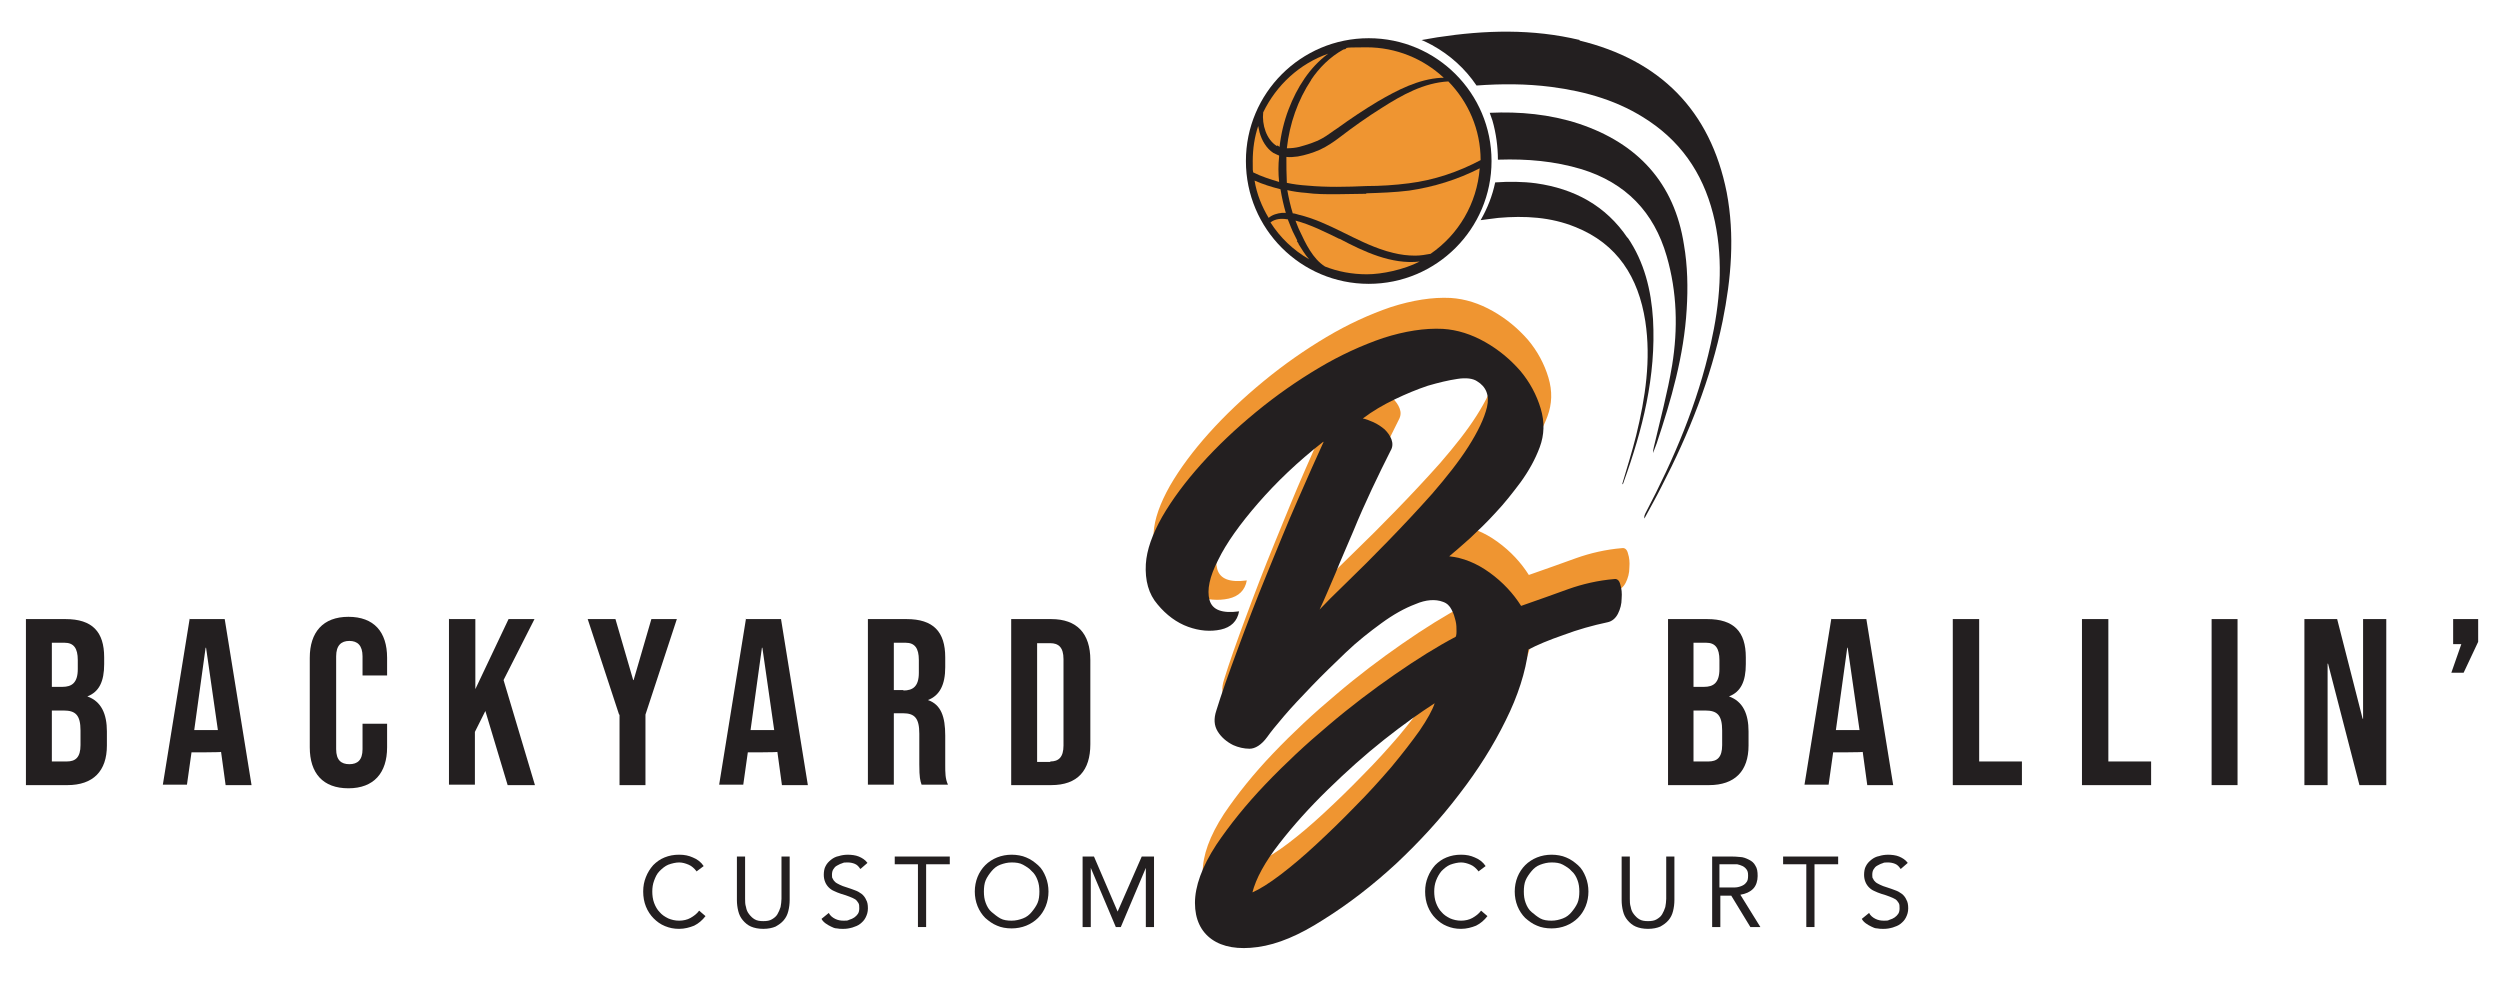 <svg xmlns="http://www.w3.org/2000/svg" viewBox="0 0 549.6 216.2"><defs><style>      .cls-1 {        fill: #231f20;      }      .cls-2 {        fill: #ef9531;      }    </style></defs><g><g id="Layer_1"><g><g><path class="cls-1" d="M153.1,191.5c-.5-.6-1-1.1-1.7-1.4s-1.4-.5-2.1-.5-1.6.2-2.4.5c-.7.3-1.3.8-1.9,1.4s-.9,1.3-1.2,2.1c-.3.8-.4,1.6-.4,2.4s.1,1.7.4,2.5c.3.8.7,1.5,1.2,2,.5.6,1.1,1,1.9,1.4.7.3,1.5.5,2.4.5s1.8-.2,2.5-.6c.7-.4,1.4-.9,1.9-1.6l1.4,1.2c-.7.9-1.5,1.6-2.5,2.1-1,.4-2.1.7-3.3.7s-2.1-.2-3.1-.6c-1-.4-1.8-1-2.5-1.7-.7-.7-1.3-1.6-1.7-2.6-.4-1-.6-2.1-.6-3.3s.2-2.2.6-3.2c.4-1,.9-1.8,1.6-2.6.7-.7,1.5-1.3,2.5-1.7,1-.4,2-.6,3.2-.6s2.1.2,3,.6c1,.4,1.8,1,2.4,1.9l-1.6,1.2Z"></path><path class="cls-1" d="M173.6,197.9c0,.8-.1,1.6-.3,2.4-.2.8-.5,1.4-1,2s-1.1,1-1.8,1.4c-.7.3-1.6.5-2.7.5s-2-.2-2.7-.5-1.3-.8-1.8-1.4-.8-1.2-1-2c-.2-.8-.3-1.6-.3-2.4v-9.6h1.8v9.3c0,.6,0,1.2.2,1.8.1.6.3,1.1.7,1.6s.7.8,1.2,1.1c.5.3,1.1.4,1.9.4s1.4-.1,1.9-.4c.5-.3.9-.6,1.2-1.1s.5-1,.7-1.6c.1-.6.2-1.2.2-1.8v-9.3h1.8v9.6Z"></path><path class="cls-1" d="M189.1,191c-.3-.5-.7-.9-1.2-1.1-.5-.2-1-.3-1.6-.3s-.8,0-1.2.2c-.4.1-.7.3-1.1.5s-.6.5-.8.8c-.2.3-.3.7-.3,1.2s0,.7.2.9c.1.3.3.5.5.7.2.2.6.4,1,.6s.9.4,1.6.6c.6.2,1.2.4,1.7.6.6.2,1.1.5,1.5.8s.8.8,1,1.3c.3.5.4,1.1.4,1.9s-.2,1.4-.5,2c-.3.6-.7,1-1.2,1.4-.5.4-1.1.6-1.7.8-.7.2-1.3.3-2,.3s-.9,0-1.4-.1c-.5,0-.9-.2-1.3-.4s-.8-.4-1.2-.7c-.4-.3-.7-.6-.9-1l1.6-1.3c.3.6.8,1,1.4,1.3s1.2.4,1.9.4.8,0,1.2-.2c.4-.1.8-.3,1.1-.5.3-.2.6-.5.8-.8.2-.3.3-.7.3-1.2s0-.9-.2-1.2-.4-.6-.7-.8c-.3-.2-.8-.4-1.3-.6s-1.1-.4-1.8-.6c-.6-.2-1.1-.4-1.5-.6-.5-.2-.9-.5-1.2-.8-.3-.3-.6-.7-.8-1.2s-.3-1-.3-1.6.1-1.4.4-1.9c.3-.6.7-1,1.2-1.4.5-.4,1.1-.7,1.7-.8.6-.2,1.3-.3,2-.3s1.7.1,2.4.4c.7.3,1.4.7,1.9,1.4l-1.5,1.3Z"></path><path class="cls-1" d="M208.7,190h-5.1v13.8h-1.8v-13.8h-5.1v-1.7h12.1v1.7Z"></path><path class="cls-1" d="M222.4,204.1c-1.2,0-2.3-.2-3.2-.6-1-.4-1.8-1-2.6-1.7-.7-.7-1.3-1.6-1.7-2.6-.4-1-.6-2.1-.6-3.2s.2-2.2.6-3.2c.4-1,1-1.9,1.7-2.6s1.6-1.3,2.6-1.7c1-.4,2.1-.6,3.2-.6s2.3.2,3.2.6c1,.4,1.8,1,2.6,1.7s1.3,1.6,1.7,2.6c.4,1,.6,2.1.6,3.2s-.2,2.2-.6,3.2c-.4,1-1,1.9-1.7,2.6-.7.7-1.6,1.3-2.6,1.7-1,.4-2.1.6-3.2.6ZM222.4,202.4c.9,0,1.7-.2,2.5-.5s1.4-.8,1.9-1.4,1-1.3,1.3-2,.4-1.6.4-2.5-.1-1.7-.4-2.5-.7-1.5-1.3-2c-.5-.6-1.2-1-1.9-1.4s-1.6-.5-2.5-.5-1.7.2-2.5.5-1.4.8-1.9,1.4c-.5.6-1,1.3-1.3,2s-.4,1.6-.4,2.5.1,1.7.4,2.5.7,1.5,1.3,2,1.2,1,1.9,1.4,1.6.5,2.5.5Z"></path><path class="cls-1" d="M237.8,188.3h2.7l5.2,12.1h0l5.3-12.1h2.7v15.5h-1.8v-13h0l-5.5,13h-1.1l-5.5-13h0v13h-1.8v-15.5Z"></path><path class="cls-1" d="M325,191.5c-.5-.6-1-1.1-1.7-1.4-.7-.3-1.4-.5-2.1-.5s-1.6.2-2.4.5c-.7.3-1.3.8-1.9,1.4-.5.6-.9,1.3-1.2,2.1s-.4,1.6-.4,2.4.1,1.7.4,2.5c.3.8.7,1.5,1.2,2,.5.6,1.1,1,1.9,1.4.7.3,1.5.5,2.4.5s1.8-.2,2.5-.6c.7-.4,1.4-.9,1.9-1.6l1.4,1.2c-.7.9-1.5,1.6-2.5,2.1-1,.4-2.1.7-3.3.7s-2.1-.2-3.1-.6-1.8-1-2.5-1.7c-.7-.7-1.3-1.6-1.7-2.6-.4-1-.6-2.1-.6-3.3s.2-2.2.6-3.2c.4-1,.9-1.8,1.6-2.6.7-.7,1.5-1.3,2.5-1.7,1-.4,2-.6,3.2-.6s2.1.2,3,.6c1,.4,1.8,1,2.4,1.9l-1.6,1.2Z"></path><path class="cls-1" d="M341.1,204.1c-1.2,0-2.3-.2-3.2-.6-1-.4-1.8-1-2.6-1.7-.7-.7-1.3-1.6-1.7-2.6-.4-1-.6-2.1-.6-3.2s.2-2.2.6-3.2c.4-1,1-1.9,1.7-2.6s1.6-1.3,2.6-1.7c1-.4,2.1-.6,3.2-.6s2.3.2,3.2.6c1,.4,1.8,1,2.6,1.7s1.3,1.6,1.7,2.6c.4,1,.6,2.1.6,3.2s-.2,2.2-.6,3.2c-.4,1-1,1.9-1.7,2.6-.7.7-1.6,1.3-2.6,1.7-1,.4-2.1.6-3.2.6ZM341.1,202.4c.9,0,1.7-.2,2.5-.5s1.4-.8,1.9-1.4,1-1.3,1.3-2,.4-1.6.4-2.5-.1-1.7-.4-2.5-.7-1.5-1.3-2c-.5-.6-1.2-1-1.9-1.4s-1.6-.5-2.5-.5-1.7.2-2.5.5-1.4.8-1.9,1.4c-.5.6-1,1.3-1.3,2s-.4,1.6-.4,2.5.1,1.7.4,2.5.7,1.5,1.3,2,1.2,1,1.9,1.4,1.6.5,2.5.5Z"></path><path class="cls-1" d="M368.1,197.9c0,.8-.1,1.6-.3,2.4-.2.8-.5,1.4-1,2s-1.1,1-1.8,1.4c-.7.3-1.6.5-2.7.5s-2-.2-2.7-.5-1.3-.8-1.8-1.4-.8-1.2-1-2c-.2-.8-.3-1.6-.3-2.4v-9.6h1.8v9.3c0,.6,0,1.2.2,1.8.1.6.3,1.1.7,1.6s.7.8,1.2,1.1c.5.3,1.1.4,1.9.4s1.4-.1,1.9-.4c.5-.3.9-.6,1.2-1.1s.5-1,.7-1.6c.1-.6.2-1.2.2-1.8v-9.3h1.8v9.6Z"></path><path class="cls-1" d="M376.3,188.3h4c.7,0,1.5,0,2.2.1.7,0,1.4.3,2,.6s1.1.7,1.4,1.3c.4.6.5,1.3.5,2.3s-.3,2.1-1,2.8c-.7.7-1.6,1.1-2.8,1.3l4.4,7.1h-2.2l-4.2-6.9h-2.4v6.9h-1.8v-15.5ZM378.1,195.1h1.6c.5,0,1,0,1.6,0,.5,0,1-.1,1.5-.3s.8-.4,1.1-.8c.3-.3.4-.8.4-1.5s-.1-1-.3-1.3c-.2-.3-.5-.6-.9-.8s-.8-.3-1.2-.4c-.4,0-.9,0-1.3,0h-2.6v5.1Z"></path><path class="cls-1" d="M404,190h-5.1v13.8h-1.8v-13.8h-5.1v-1.7h12.1v1.7Z"></path><path class="cls-1" d="M417.8,191c-.3-.5-.7-.9-1.2-1.1-.5-.2-1-.3-1.6-.3s-.8,0-1.2.2c-.4.1-.7.3-1.1.5s-.6.5-.8.8c-.2.3-.3.7-.3,1.2s0,.7.2.9c.1.3.3.5.5.7.2.2.6.4,1,.6s.9.4,1.6.6c.6.2,1.2.4,1.7.6.6.2,1.1.5,1.5.8s.8.8,1,1.3c.3.5.4,1.1.4,1.9s-.2,1.4-.5,2c-.3.6-.7,1-1.2,1.4-.5.4-1.1.6-1.7.8-.7.2-1.3.3-2,.3s-.9,0-1.4-.1c-.5,0-.9-.2-1.3-.4s-.8-.4-1.2-.7c-.4-.3-.7-.6-.9-1l1.6-1.3c.3.6.8,1,1.4,1.3s1.2.4,1.9.4.8,0,1.2-.2c.4-.1.8-.3,1.1-.5.3-.2.6-.5.8-.8.2-.3.3-.7.3-1.2s0-.9-.2-1.2-.4-.6-.7-.8c-.3-.2-.8-.4-1.3-.6s-1.1-.4-1.8-.6c-.6-.2-1.1-.4-1.5-.6-.5-.2-.9-.5-1.2-.8-.3-.3-.6-.7-.8-1.2s-.3-1-.3-1.6.1-1.4.4-1.9c.3-.6.7-1,1.2-1.4.5-.4,1.1-.7,1.7-.8.6-.2,1.3-.3,2-.3s1.7.1,2.4.4c.7.3,1.4.7,1.9,1.4l-1.5,1.3Z"></path></g><g><path class="cls-1" d="M5.7,136.1h8.7c5.9,0,8.5,2.8,8.5,8.4v1.5c0,3.8-1.1,6.1-3.7,7.1h0c3.1,1.1,4.3,3.9,4.3,7.7v3.1c0,5.6-3,8.7-8.7,8.7H5.7v-36.5ZM13.7,151c2.1,0,3.4-.9,3.4-3.9v-2c0-2.6-.9-3.8-2.9-3.8h-2.8v9.7h2.2ZM14.7,167.4c1.9,0,3-.9,3-3.6v-3.2c0-3.4-1.1-4.4-3.7-4.4h-2.6v11.2h3.3Z"></path><path class="cls-1" d="M41.6,136.1h7.8l5.9,36.5h-5.7l-1-7.3h0c0,.1-6.5.1-6.5.1l-1,7.1h-5.3l5.9-36.5ZM47.9,160.5l-2.6-18.1h-.1l-2.5,18.1h5.2Z"></path><path class="cls-1" d="M68.1,164.2v-19.6c0-5.6,2.9-9,8.5-9s8.5,3.3,8.5,9v3.9h-5.4v-4.2c0-2.4-1.1-3.4-2.9-3.4s-2.9,1-2.9,3.4v20.4c0,2.4,1.1,3.3,2.9,3.3s2.9-.9,2.9-3.3v-5.6h5.4v5.2c0,5.6-2.9,9-8.5,9s-8.5-3.3-8.5-9Z"></path><path class="cls-1" d="M98.8,136.1h5.7v15.4l7.3-15.4h5.7l-6.8,13.4,6.9,23.1h-6l-4.9-16.3-2.3,4.6v11.6h-5.7v-36.5Z"></path><path class="cls-1" d="M136.1,157.1l-6.9-21h6.1l3.9,13.4h.1l3.9-13.4h5.6l-6.9,21v15.5h-5.7v-15.5Z"></path><path class="cls-1" d="M163.9,136.1h7.8l5.9,36.5h-5.7l-1-7.3h0c0,.1-6.5.1-6.5.1l-1,7.1h-5.3l5.9-36.5ZM170.2,160.5l-2.6-18.1h-.1l-2.5,18.1h5.2Z"></path><path class="cls-1" d="M190.8,136.1h8.5c5.9,0,8.5,2.8,8.5,8.4v2.2c0,3.8-1.2,6.2-3.8,7.2h0c2.9,1,3.8,3.7,3.8,7.8v6.4c0,1.8,0,3.1.6,4.4h-5.8c-.3-.9-.5-1.5-.5-4.5v-6.7c0-3.4-1-4.5-3.6-4.5h-2v15.7h-5.7v-36.5ZM198.6,151.8c2.1,0,3.4-.9,3.4-3.9v-2.8c0-2.6-.9-3.8-2.9-3.8h-2.6v10.4h2.1Z"></path><path class="cls-1" d="M222.3,136.1h8.8c5.7,0,8.6,3.2,8.6,9v18.5c0,5.8-2.8,9-8.6,9h-8.8v-36.5ZM230.9,167.4c1.8,0,2.9-.9,2.9-3.5v-19c0-2.6-1.1-3.5-2.9-3.5h-2.9v26.1h2.9Z"></path><path class="cls-1" d="M366.6,136.1h8.7c5.9,0,8.5,2.8,8.5,8.4v1.5c0,3.8-1.1,6.1-3.7,7.1h0c3.1,1.1,4.3,3.9,4.3,7.7v3.1c0,5.6-3,8.7-8.7,8.7h-9v-36.5ZM374.6,151c2.1,0,3.4-.9,3.4-3.9v-2c0-2.6-.9-3.8-2.9-3.8h-2.8v9.7h2.2ZM375.6,167.4c1.9,0,3-.9,3-3.6v-3.2c0-3.4-1.1-4.4-3.7-4.4h-2.6v11.2h3.3Z"></path><path class="cls-1" d="M402.5,136.1h7.8l5.9,36.5h-5.7l-1-7.3h0c0,.1-6.5.1-6.5.1l-1,7.1h-5.3l5.9-36.5ZM408.8,160.5l-2.6-18.1h-.1l-2.5,18.1h5.2Z"></path><path class="cls-1" d="M429.4,136.1h5.7v31.3h9.4v5.2h-15.2v-36.5Z"></path><path class="cls-1" d="M457.8,136.1h5.7v31.3h9.4v5.2h-15.2v-36.5Z"></path><path class="cls-1" d="M486.2,136.1h5.7v36.5h-5.7v-36.5Z"></path><path class="cls-1" d="M506.6,136.1h7.2l5.6,21.9h.1v-21.9h5.1v36.5h-5.9l-6.9-26.7h-.1v26.7h-5.1v-36.5Z"></path><path class="cls-1" d="M541.2,141.6h-1.9v-5.5h5.5v5l-3.2,6.8h-2.7l2.2-6.3Z"></path></g><g><circle class="cls-1" cx="300.9" cy="35.4" r="27"></circle><g><path class="cls-2" d="M292.5,90.4c-5.5,4.3-10.2,8.8-14.2,13.4-4,4.6-7,8.8-8.8,12.5-1.9,3.7-2.5,6.6-1.9,8.8.6,2.2,2.8,3,6.5,2.5-.4,2.2-1.8,3.5-4,4-2.3.5-4.7.3-7.2-.6-2.5-.9-4.8-2.6-6.7-4.9-2-2.3-2.8-5.3-2.6-8.9.2-3.1,1.4-6.5,3.6-10.4,2.2-3.8,5.1-7.7,8.6-11.6,3.5-3.9,7.5-7.7,12-11.4,4.5-3.7,9.1-6.9,13.8-9.7,4.7-2.8,9.5-5,14.2-6.6,4.7-1.5,9.1-2.2,13.1-2,3.2.2,6.3,1.2,9.3,2.9,3,1.7,5.5,3.8,7.7,6.3,2.1,2.5,3.6,5.3,4.5,8.3.9,3,.8,5.8-.2,8.5-1,2.7-2.4,5.2-4.2,7.7-1.8,2.4-3.6,4.7-5.5,6.7-1.9,2.1-3.8,3.9-5.6,5.6-1.9,1.6-3.4,3-4.6,4,3,.3,6,1.5,8.9,3.6,2.9,2.1,5.2,4.6,6.9,7.3,3.8-1.3,7.3-2.6,10.4-3.7,3.1-1.1,6.5-1.9,10.1-2.2.6-.1,1.1.3,1.3,1.2.3.9.4,1.9.3,3.1,0,1.2-.3,2.3-.8,3.3-.5,1-1.3,1.6-2.3,1.9-3.3.7-6.5,1.6-9.7,2.8-3.2,1.1-5.8,2.2-7.7,3.2-.6,4.9-2.3,10.2-5,15.6-2.7,5.5-6.1,10.9-10.2,16.2-4.1,5.4-8.7,10.4-13.8,15.2-5.2,4.8-10.5,8.9-16.1,12.4-5.3,3.4-10,5.4-14.4,6-4.3.6-7.7,0-10.1-1.7-2.4-1.7-3.7-4.4-3.7-8,0-3.6,1.5-7.9,4.7-12.8,2.9-4.3,6.5-8.8,10.8-13.3,4.3-4.5,8.9-8.8,13.8-12.9,4.8-4.1,9.7-7.8,14.6-11.2,4.9-3.4,9.4-6.2,13.4-8.3.1-.1.2-.5.2-1.2,0-.7,0-1.5-.2-2.3-.2-.8-.4-1.6-.9-2.5-.4-.8-1-1.4-1.9-1.7-1.6-.6-3.7-.5-6,.5-2.4.9-4.9,2.3-7.5,4.2s-5.3,4-7.9,6.5c-2.6,2.5-5.1,4.9-7.4,7.3-2.3,2.4-4.4,4.6-6.1,6.6-1.8,2.1-3,3.6-3.7,4.6-1.3,1.8-2.7,2.6-3.9,2.6s-2.5-.3-3.6-.8c-1.4-.7-2.6-1.7-3.4-3-.8-1.3-.9-2.8-.3-4.6,1.1-3.6,2.7-8.1,4.7-13.5,2-5.4,4.1-10.9,6.4-16.5,2.3-5.6,4.5-11.1,6.8-16.3,2.3-5.3,4.2-9.5,5.7-12.8ZM277,189.3c1.6-.7,3.7-2,6.2-3.9,2.5-1.9,5.1-4.1,7.9-6.7,2.8-2.6,5.6-5.3,8.5-8.3,2.9-2.9,5.5-5.8,8-8.7,2.4-2.9,4.5-5.6,6.2-8,1.7-2.5,2.8-4.5,3.3-6-3.1,2-6.8,4.6-11.1,8-4.3,3.4-8.4,7.1-12.4,11-4,3.9-7.6,7.9-10.7,11.9-3.1,4-5,7.6-5.9,10.8ZM291.9,127.2c1.2-1.3,3.2-3.3,6-6,2.8-2.7,5.8-5.7,9-9,3.2-3.3,6.5-6.8,9.7-10.4,3.2-3.7,5.9-7.1,8-10.4s3.5-6.2,4.1-8.7c.6-2.6-.2-4.5-2.2-5.7-.9-.6-2.4-.8-4.3-.5-2,.3-4.1.8-6.5,1.5-2.4.8-4.8,1.8-7.3,3-2.5,1.2-4.9,2.6-7,4.2.6.1,1.4.4,2.3.8.9.4,1.8,1,2.5,1.6.7.7,1.2,1.4,1.5,2.2.3.8.3,1.6-.2,2.5-1.3,2.6-2.7,5.4-4.1,8.4-1.4,3-2.8,6.1-4.1,9.3-1.3,3.1-2.7,6.2-3.9,9.2-1.3,3-2.4,5.7-3.5,8Z"></path><path class="cls-1" d="M290.8,97.2c-5.5,4.3-10.2,8.8-14.2,13.4-4,4.6-7,8.8-8.8,12.5-1.9,3.7-2.5,6.6-1.9,8.8.6,2.2,2.8,3,6.5,2.5-.4,2.2-1.8,3.5-4,4-2.3.5-4.7.3-7.2-.6-2.5-.9-4.8-2.6-6.7-4.9-2-2.3-2.8-5.3-2.6-8.9.2-3.1,1.4-6.5,3.6-10.4,2.2-3.8,5.1-7.7,8.6-11.6,3.5-3.9,7.5-7.7,12-11.4,4.5-3.7,9.1-6.9,13.8-9.7,4.7-2.8,9.5-5,14.2-6.6,4.7-1.5,9.1-2.2,13.1-2,3.2.2,6.3,1.2,9.3,2.9,3,1.7,5.5,3.8,7.7,6.3,2.1,2.5,3.6,5.3,4.5,8.3.9,3,.8,5.8-.2,8.5-1,2.7-2.4,5.2-4.2,7.7-1.8,2.4-3.6,4.7-5.5,6.7-1.9,2.1-3.8,3.9-5.6,5.6-1.9,1.7-3.4,3-4.6,4,3,.3,6,1.5,8.9,3.6,2.9,2.1,5.2,4.6,6.9,7.3,3.8-1.3,7.3-2.6,10.4-3.7,3.1-1.1,6.5-1.9,10.1-2.2.6-.1,1.1.3,1.3,1.2.3.9.4,1.9.3,3.1,0,1.2-.3,2.3-.8,3.3-.5,1-1.3,1.7-2.3,1.9-3.3.7-6.5,1.6-9.7,2.8-3.2,1.1-5.8,2.2-7.7,3.2-.6,4.9-2.3,10.2-5,15.6-2.7,5.5-6.1,10.9-10.2,16.2-4.1,5.4-8.7,10.4-13.8,15.2-5.2,4.8-10.5,8.9-16.1,12.4-5.3,3.4-10,5.4-14.4,6-4.3.6-7.7,0-10.1-1.7-2.4-1.7-3.7-4.4-3.7-8,0-3.6,1.5-7.9,4.7-12.8,2.9-4.3,6.5-8.8,10.8-13.3,4.3-4.5,8.9-8.8,13.8-12.9,4.8-4.1,9.7-7.8,14.6-11.2,4.9-3.4,9.4-6.2,13.4-8.3.1-.1.2-.5.2-1.2,0-.7,0-1.5-.2-2.3-.2-.8-.4-1.6-.9-2.5-.4-.8-1-1.4-1.9-1.7-1.6-.6-3.7-.5-6,.5-2.4.9-4.9,2.3-7.5,4.2-2.6,1.9-5.3,4-7.9,6.5-2.6,2.5-5.1,4.9-7.4,7.3-2.3,2.4-4.4,4.6-6.1,6.6-1.8,2.1-3,3.6-3.7,4.6-1.3,1.8-2.7,2.6-3.9,2.6s-2.5-.3-3.6-.8c-1.4-.7-2.6-1.7-3.4-3-.8-1.3-.9-2.8-.3-4.6,1.1-3.6,2.7-8.1,4.7-13.5,2-5.4,4.1-10.9,6.4-16.5,2.3-5.6,4.5-11.1,6.8-16.3,2.3-5.3,4.2-9.5,5.7-12.8ZM275.3,196.2c1.6-.7,3.7-2,6.2-3.9s5.1-4.1,7.9-6.7c2.8-2.6,5.6-5.3,8.5-8.3,2.9-2.9,5.5-5.8,8-8.7,2.4-2.9,4.5-5.6,6.2-8,1.7-2.5,2.8-4.5,3.3-6-3.1,2-6.8,4.6-11.1,8-4.3,3.4-8.4,7.1-12.4,11-4,3.9-7.6,7.9-10.7,11.9-3.1,4-5.1,7.6-5.9,10.8ZM290.1,134c1.2-1.3,3.2-3.3,6-6,2.8-2.7,5.8-5.7,9-9,3.2-3.3,6.5-6.8,9.7-10.4,3.2-3.7,5.9-7.1,8-10.4s3.5-6.2,4.1-8.7c.6-2.6-.2-4.5-2.2-5.7-.9-.6-2.4-.8-4.3-.5-2,.3-4.1.8-6.5,1.5-2.4.8-4.8,1.8-7.3,3-2.5,1.2-4.9,2.6-7,4.2.6.1,1.4.4,2.3.8.9.4,1.8,1,2.5,1.6.7.7,1.2,1.4,1.5,2.2.3.8.3,1.7-.2,2.5-1.3,2.6-2.7,5.4-4.1,8.4-1.4,3-2.8,6.1-4.1,9.3-1.3,3.1-2.7,6.2-3.9,9.2-1.3,3-2.4,5.7-3.5,8Z"></path><g><path class="cls-1" d="M347.3,8.8c-10.4-2.5-20.8-2.2-31.3-.6-1.2.2-2.3.4-3.5.6.8.3,1.5.7,2.3,1.1,4,2.2,7.3,5.2,9.8,8.9,5.5-.4,10.9-.4,16.4.3,7.7,1,15,3.1,21.5,7.5,7.9,5.3,12.5,12.8,14.5,22.1,1.9,9,1.1,18-.9,26.9-2.9,13.1-8.1,25.3-14.3,37.1-.2.4-.4.8-.3,1.3,1.3-2.4,2.6-4.7,3.8-7.1,6-11.6,10.8-23.6,13.4-36.3,1.9-9.4,2.7-18.8.9-28.3-3.6-18.1-14.7-29.1-32.4-33.4Z"></path><path class="cls-1" d="M329.5,35.1c6.2-.2,12.2.3,18.2,2.1,9.7,3,15.9,9.4,18.7,19.1,2.3,7.9,2.5,16,1.2,24-1,6-2.6,11.9-4,17.9-.1.4-.2.9-.2,1.4.3-.7.5-1.4.8-2.1,3.2-9.6,6-19.3,6.6-29.5.3-4.7.2-9.6-.6-14.2-2.1-13.6-10.2-22.3-23.1-26.6-6.4-2.1-13-2.7-19.6-2.4.2.6.4,1.1.6,1.7.8,2.8,1.2,5.8,1.2,8.6,0,0,.1,0,.2,0Z"></path><path class="cls-1" d="M357.8,52.3c-4.8-7.1-11.7-10.8-20.1-12-3-.4-6-.4-9-.2-.6,2.9-1.7,5.7-3.2,8.3,1.2-.2,2.6-.3,3.9-.5,5.8-.5,11.5-.2,16.9,2,9.3,3.7,13.9,11.1,15.4,20.7,1.3,8.5,0,16.9-2,25.1-.9,3.6-2,7.1-3.1,10.8.2-.2.3-.2.3-.4,4.2-11.6,7.2-23.4,6.5-35.9-.4-6.4-1.9-12.6-5.6-18Z"></path></g></g><g><path class="cls-2" d="M282.7,46.9c-.5-1.7-.9-3.5-1.2-5.3-2-.5-3.9-1.1-5.7-1.9.5,3,1.6,5.7,3.1,8.2.8-.7,1.9-1,2.9-1.1.3,0,.6,0,.9,0Z"></path><path class="cls-2" d="M281.2,34.2c-.5-.2-.9-.4-1.3-.6-1.5-1-2.5-2.7-3-4.5-.1-.5-.2-1-.3-1.4-.8,2.4-1.2,5-1.2,7.7s0,1.6.1,2.5c1.8.9,3.7,1.5,5.7,2.1-.2-1.9-.2-3.7,0-5.6Z"></path><path class="cls-2" d="M288.3,17.5c-3,4.5-4.8,9.7-5.4,15.1.9,0,1.9-.1,2.7-.3,1.8-.5,3.5-1,5.1-1.9,1.1-.6,2.2-1.5,3.3-2.2,2.9-2.1,5.9-4.1,8.9-5.9,4.3-2.5,8.9-4.9,13.9-5.2.2,0,.4,0,.6,0-4.5-4.2-10.5-6.7-17-6.7s-3.4.2-5.1.5c-2.9,1.6-5.3,4-7.1,6.7Z"></path><path class="cls-2" d="M280.8,32c.2,0,.3.2.5.3.3-2.8,1-5.7,2-8.3,1.8-4.7,4.6-9.2,8.7-12.2-6.3,2.2-11.4,6.9-14.3,12.9-.3,2.7.7,6,3,7.4Z"></path><path class="cls-2" d="M285.2,52.9c-.2-.4-.4-.8-.6-1.2-.6-1.1-1-2.3-1.5-3.5,0,0-.1,0-.2,0-1.2-.2-2.6-.1-3.6.7,2.1,3.3,5,6.1,8.5,8.1-.9-1-1.6-2.2-2.3-3.3,0-.2-.3-.5-.4-.7Z"></path><path class="cls-2" d="M303.8,23.7c-3.2,2-6.3,4.2-9.3,6.5-1.3,1-2.8,2-4.3,2.7-1.6.7-3.2,1.2-4.9,1.5-.8.1-1.7.2-2.5.1,0,1.9,0,3.8.1,5.7,1.4.3,2.9.5,4.5.6,4.3.4,8.7.3,13,.1,3.1,0,6.2-.2,9.3-.6,5.6-.7,10.9-2.5,15.8-5.1,0-6.7-2.7-12.8-7.1-17.3-5.4.3-10.2,3-14.6,5.8Z"></path><path class="cls-2" d="M294.4,52.5c-3.1-1.5-6.2-3.1-9.6-4,.3.7.5,1.4.9,2.2,1.3,2.8,2.9,6.2,5.6,7.9,2.8,1.1,5.9,1.7,9.2,1.7s8.1-1,11.6-2.8c-6.2.7-12.3-2.2-17.6-5Z"></path><path class="cls-2" d="M300.4,42.6c-2.2,0-4.4.1-6.7.1s-4.4,0-6.6-.3c-1.4-.1-2.8-.3-4.1-.6.3,1.7.7,3.5,1.2,5.1.4,0,.9.2,1.3.3,6.7,1.6,12.5,5.9,19,7.9.5.2,1.2.3,1.8.5,1.6.4,3.2.6,4.8.6,1.2,0,2.3-.2,3.4-.4,6.1-4.2,10.2-11,10.8-18.8-4.9,2.5-10.1,4.1-15.5,4.9-3.2.4-6.4.5-9.5.6Z"></path></g></g></g></g></g></svg>